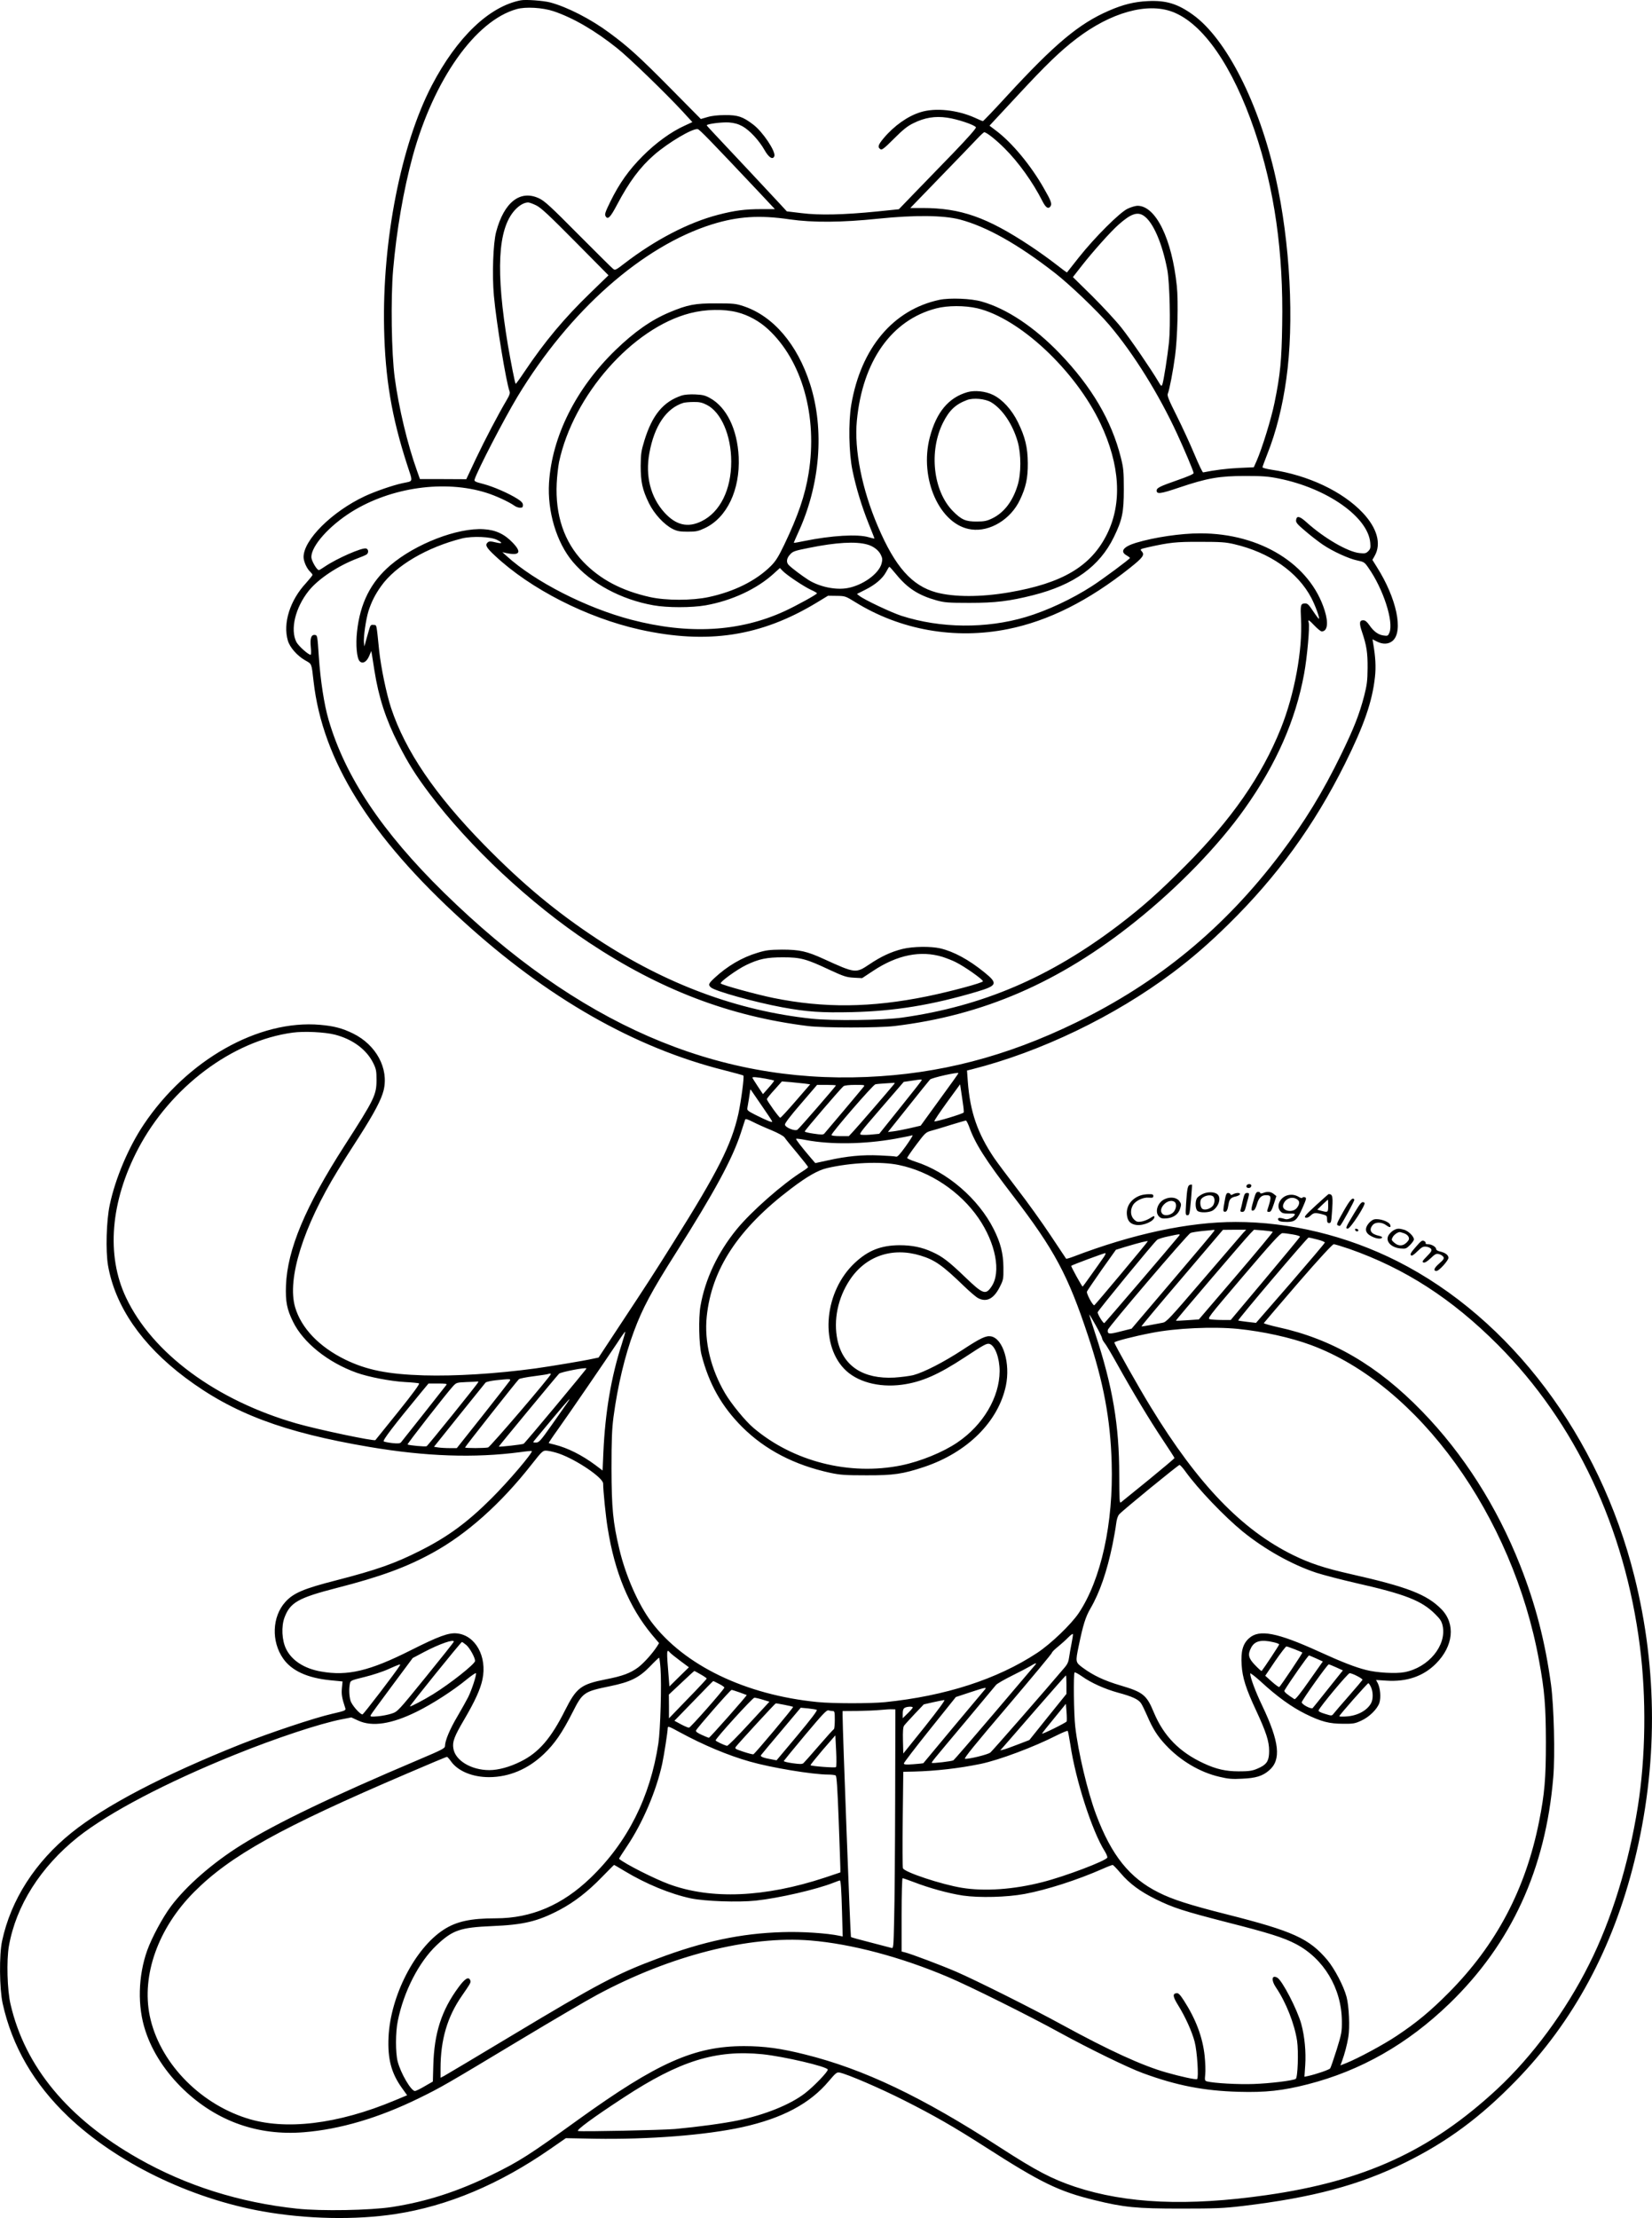 <?xml version="1.0" encoding="UTF-8"?>
<svg xmlns="http://www.w3.org/2000/svg" version="1.0" viewBox="0 0 1483.341 1990.673" preserveAspectRatio="xMidYMid meet">
  <g transform="translate(-1.424,1997.684) scale(0.1,-0.1)" fill="#000000" stroke="none">
    <path d="M4690 19974 c-284 -55 -573 -332 -799 -765 -276 -531 -445 -1390 -428 -2179 10 -450 68 -794 205 -1218 56 -172 61 -150 -41 -172 -87 -19 -241 -72 -336 -116 -295 -138 -552 -393 -551 -547 0 -39 30 -105 59 -131 11 -11 21 -23 21 -29 0 -5 -26 -37 -57 -72 -145 -155 -210 -361 -164 -518 18 -61 84 -136 156 -177 60 -34 56 -23 75 -190 81 -708 505 -1389 1335 -2144 763 -696 1545 -1142 2354 -1345 91 -23 167 -44 170 -47 9 -9 -20 -228 -45 -344 -62 -277 -184 -518 -581 -1150 -186 -296 -228 -361 -479 -741 l-195 -296 -52 -11 c-79 -18 -388 -69 -517 -87 -357 -48 -719 -70 -1000 -62 -325 10 -513 48 -705 141 -235 115 -396 283 -451 471 -74 253 72 721 385 1230 30 50 115 185 190 300 136 213 199 332 220 417 47 196 -67 407 -274 509 -98 48 -172 67 -295 78 -554 49 -1198 -316 -1586 -896 -136 -203 -254 -482 -304 -718 -31 -143 -38 -415 -16 -545 64 -367 302 -713 692 -1006 429 -322 884 -493 1659 -624 504 -85 940 -100 1350 -46 55 8 102 12 104 10 13 -12 -210 -274 -361 -424 -215 -215 -392 -345 -638 -469 -229 -116 -391 -173 -755 -267 -294 -75 -386 -114 -459 -195 -119 -132 -127 -354 -19 -508 76 -109 216 -173 420 -194 l113 -11 -6 -61 c-5 -55 0 -86 31 -180 6 -19 -4 -23 -117 -49 -159 -36 -568 -173 -823 -274 -694 -277 -1216 -550 -1520 -795 -325 -262 -543 -601 -622 -970 -27 -125 -24 -427 5 -561 85 -384 279 -720 587 -1014 433 -413 1093 -735 1747 -852 394 -70 833 -79 1193 -24 470 72 933 267 1390 584 l140 97 260 -5 c484 -8 997 32 1325 104 360 80 607 211 777 414 61 72 71 80 95 76 68 -13 364 -140 583 -251 266 -134 450 -240 720 -413 506 -325 664 -402 987 -481 264 -65 375 -76 773 -76 313 0 385 3 555 23 630 75 1052 188 1465 392 376 186 672 405 990 732 515 528 871 1187 1065 1973 210 848 210 1715 -1 2556 -314 1253 -1111 2312 -2127 2826 -454 229 -963 353 -1452 353 -423 0 -923 -107 -1457 -311 -34 -13 -63 -21 -66 -19 -2 3 -65 97 -140 210 -75 113 -209 300 -298 415 -89 116 -183 242 -209 280 -149 221 -216 415 -236 687 l-7 97 44 11 c617 156 1280 475 1804 868 175 132 325 262 498 432 438 430 770 886 1047 1441 172 346 246 559 270 780 10 89 5 181 -16 301 l-6 37 38 -19 c54 -28 105 -26 142 5 100 84 36 384 -141 663 l-40 64 21 37 c61 108 21 249 -107 385 -181 192 -490 338 -818 387 -46 7 -83 17 -83 22 0 5 20 59 44 120 78 196 136 425 170 672 72 510 35 1224 -95 1805 -149 669 -444 1250 -744 1465 -138 99 -241 130 -405 122 -121 -6 -220 -30 -349 -86 -270 -117 -486 -298 -923 -773 -110 -120 -204 -218 -208 -218 -4 0 -37 13 -72 30 -158 71 -356 92 -489 50 -114 -35 -237 -122 -331 -234 -50 -60 -56 -81 -27 -99 12 -8 36 11 120 95 81 81 120 113 176 140 99 49 193 65 301 49 94 -13 251 -66 259 -87 3 -9 -74 -96 -203 -230 -115 -118 -272 -280 -349 -360 l-140 -145 -195 -20 c-299 -30 -519 -35 -678 -15 l-133 16 -57 62 c-64 70 -477 510 -589 629 -40 42 -73 79 -73 81 0 13 137 30 199 26 49 -4 82 -13 121 -34 64 -35 150 -127 199 -214 38 -67 74 -90 88 -55 15 41 -104 220 -191 285 -92 70 -137 85 -251 84 -65 0 -120 -6 -159 -18 l-59 -17 -276 279 c-276 279 -377 371 -546 495 -166 123 -377 231 -530 272 -61 16 -220 28 -265 19z m295 -98 c178 -60 376 -176 572 -333 105 -83 437 -405 585 -565 l89 -97 -67 -31 c-123 -55 -262 -156 -379 -274 -125 -125 -210 -245 -291 -410 -43 -88 -52 -112 -43 -128 20 -37 43 -14 104 102 109 206 205 335 333 447 128 111 344 239 391 231 17 -3 107 -96 560 -576 l133 -142 -120 0 c-146 0 -241 -12 -390 -51 -264 -68 -566 -225 -840 -436 -82 -63 -85 -64 -105 -47 -12 9 -152 149 -312 309 -244 246 -299 297 -349 321 -170 81 -316 -33 -387 -301 -27 -102 -37 -386 -20 -573 22 -243 110 -774 140 -856 7 -17 1 -35 -26 -81 -78 -132 -192 -350 -275 -524 l-87 -185 -208 1 -208 0 -28 79 c-84 234 -162 560 -198 828 -30 219 -37 710 -15 971 31 354 93 715 176 1020 189 687 562 1216 933 1320 81 23 233 14 332 -19z m5556 -5 c275 -103 542 -489 738 -1065 179 -526 260 -1090 248 -1747 -5 -318 -17 -443 -68 -693 -29 -145 -112 -413 -162 -527 l-25 -56 -134 -6 c-107 -5 -217 -19 -321 -40 -5 -1 -40 72 -78 163 -38 91 -109 245 -158 343 -73 145 -88 183 -81 200 14 32 47 203 65 337 22 163 31 490 16 630 -44 424 -189 720 -353 720 -18 0 -58 -12 -88 -26 -71 -33 -295 -256 -440 -439 -56 -71 -104 -131 -105 -133 -2 -2 -47 32 -101 74 -55 43 -158 117 -231 165 -387 256 -622 339 -966 339 l-109 0 269 278 c148 152 295 305 328 340 32 34 62 62 67 62 20 0 105 -67 182 -144 124 -123 254 -304 340 -474 30 -59 52 -74 72 -48 16 23 7 49 -60 165 -116 204 -283 405 -424 512 l-63 48 255 274 c253 273 383 398 526 507 308 235 634 326 861 241z m-5711 -1738 c43 -21 118 -92 351 -327 l297 -300 -161 -156 c-237 -229 -413 -440 -596 -713 -40 -60 -74 -107 -77 -105 -6 7 -41 185 -69 346 -111 666 -92 1042 61 1212 40 44 83 69 120 70 11 0 44 -12 74 -27z m5453 -92 c84 -55 167 -246 213 -488 21 -116 30 -494 15 -646 -13 -124 -48 -347 -60 -381 -8 -19 -11 -16 -37 28 -67 113 -249 379 -330 481 -48 61 -166 188 -261 283 l-175 172 82 105 c99 126 258 304 326 364 110 98 170 120 227 82z m-1651 -34 c239 -63 520 -220 853 -479 135 -105 381 -340 490 -468 218 -257 446 -623 611 -982 62 -134 139 -316 146 -346 2 -9 -45 -30 -149 -66 -154 -54 -183 -68 -183 -92 0 -34 34 -30 202 27 252 85 360 104 593 104 158 0 209 -4 302 -23 434 -87 802 -346 821 -577 4 -45 1 -56 -18 -75 -20 -20 -30 -22 -79 -17 -106 11 -319 135 -476 277 -61 55 -88 61 -93 19 -3 -22 11 -38 87 -102 49 -42 117 -94 151 -117 89 -61 236 -128 310 -143 62 -13 67 -16 102 -67 133 -189 228 -483 188 -581 -12 -29 -16 -31 -51 -26 -49 6 -91 37 -129 93 -22 31 -38 44 -55 44 -35 0 -38 -26 -11 -105 41 -122 51 -184 50 -325 -1 -116 -6 -151 -31 -250 -44 -168 -92 -289 -207 -526 -167 -342 -324 -598 -546 -893 -501 -662 -1093 -1151 -1835 -1512 -626 -305 -1226 -461 -1880 -488 -1362 -58 -2594 479 -3794 1654 -555 544 -887 1040 -1036 1551 -40 135 -74 358 -88 569 -12 183 -13 190 -34 193 -34 5 -46 -29 -38 -109 4 -38 3 -69 -1 -69 -22 0 -109 79 -128 114 -58 113 -10 310 111 461 87 108 264 225 439 291 38 14 75 30 82 36 18 15 15 46 -6 52 -35 11 -263 -89 -372 -163 -25 -17 -48 -31 -52 -31 -19 0 -68 85 -68 117 0 101 160 280 361 406 355 221 836 289 1211 171 83 -26 200 -80 250 -115 14 -11 38 -19 52 -19 21 0 26 5 26 24 0 18 -13 32 -48 55 -79 50 -216 110 -307 134 -75 19 -84 24 -79 41 28 87 262 538 385 743 466 771 1121 1351 1749 1547 230 71 424 84 695 44 209 -30 467 -28 795 6 329 34 585 31 732 -7z m-5611 -7316 c160 -41 285 -134 345 -256 26 -53 29 -71 29 -150 0 -135 -18 -172 -287 -590 -353 -549 -513 -931 -526 -1255 -5 -145 8 -213 63 -325 92 -189 315 -367 573 -459 107 -38 304 -76 434 -83 62 -3 119 -9 125 -12 8 -4 -56 -92 -188 -256 -111 -138 -203 -251 -204 -253 -11 -12 -519 95 -707 149 -722 207 -1296 631 -1532 1130 -180 379 -140 862 109 1336 291 553 845 969 1387 1042 104 14 288 5 379 -18z m5599 -346 c0 -3 -76 -110 -170 -238 l-169 -233 -98 -23 c-54 -12 -120 -25 -147 -28 l-49 -6 183 229 c100 126 188 235 195 242 15 16 255 70 255 57z m-1732 -49 c40 -7 74 -15 77 -17 2 -3 -19 -31 -48 -63 l-52 -59 -48 72 c-26 39 -47 73 -47 76 0 8 39 5 118 -9z m1402 -14 c0 -4 -86 -114 -191 -244 l-190 -237 -62 -6 c-34 -4 -76 -5 -94 -3 -31 3 -31 4 172 239 l204 236 68 10 c94 14 93 14 93 5z m-1052 -30 l51 -7 -130 -150 c-71 -82 -133 -150 -139 -150 -10 0 -120 153 -120 167 0 5 30 43 68 84 l67 75 76 -6 c42 -4 99 -10 127 -13z m801 -9 c-35 -44 -327 -382 -363 -420 l-40 -43 -78 0 c-48 0 -78 4 -78 10 0 20 372 450 394 455 11 3 48 6 81 8 33 2 68 4 79 5 16 2 17 0 5 -15z m-519 -8 c0 -7 -330 -387 -345 -397 -22 -16 -108 18 -113 45 -2 11 49 79 143 187 l146 170 85 0 c46 0 84 -2 84 -5z m249 -12 c-15 -20 -335 -400 -354 -421 -8 -9 -28 -10 -93 0 -45 6 -82 15 -82 20 0 10 321 384 348 406 10 7 49 12 105 12 84 0 89 -1 76 -17z m890 -140 c7 -45 11 -86 8 -91 -8 -12 -255 -87 -263 -79 -4 3 47 79 112 169 l119 163 6 -40 c3 -22 12 -77 18 -122z m-1800 -37 c46 -66 86 -127 88 -133 6 -15 -35 1 -150 58 -67 34 -77 42 -72 62 5 23 24 145 26 162 0 6 6 2 12 -9 7 -10 50 -73 96 -140z m80 -212 c62 -26 110 -52 120 -66 8 -13 59 -76 113 -140 54 -65 98 -121 98 -125 0 -5 -21 -21 -48 -38 -179 -112 -461 -360 -592 -520 -171 -209 -284 -448 -326 -689 -19 -108 -14 -346 9 -438 67 -261 180 -463 366 -649 205 -204 468 -341 791 -411 91 -19 134 -22 325 -22 243 -1 327 12 517 75 388 130 665 405 734 728 42 200 -24 423 -133 444 -45 8 -93 -14 -259 -123 -167 -109 -342 -199 -439 -225 -33 -8 -109 -18 -170 -22 -281 -15 -461 104 -511 336 -38 179 3 379 111 541 142 214 380 296 635 218 128 -39 197 -87 390 -274 52 -50 109 -99 127 -108 76 -39 140 -6 193 98 34 67 35 72 34 180 -1 122 -26 220 -87 341 -137 273 -418 515 -704 606 -40 13 -73 28 -73 33 0 6 37 60 83 121 78 104 85 110 132 123 28 7 107 31 177 53 69 21 130 39 135 39 5 0 17 -24 28 -52 53 -152 149 -303 395 -623 372 -485 494 -712 675 -1260 138 -415 200 -747 211 -1135 17 -543 -95 -1050 -296 -1351 -69 -102 -249 -275 -373 -357 -360 -237 -826 -387 -1366 -442 -134 -13 -468 -13 -607 1 -647 64 -1196 329 -1490 718 -118 157 -232 415 -289 656 -57 240 -69 365 -70 720 0 264 4 357 18 465 37 277 102 551 183 767 77 208 159 361 376 703 347 548 507 842 584 1078 19 59 37 113 39 120 3 9 22 4 67 -19 35 -18 110 -52 167 -75z m1205 -149 c-49 -68 -73 -94 -84 -89 -8 3 -76 8 -150 11 -155 7 -293 -7 -460 -44 l-115 -25 -33 38 c-94 110 -144 175 -139 180 2 3 42 -2 88 -11 223 -42 522 -38 799 11 80 15 147 28 149 30 2 2 6 2 9 -1 2 -2 -26 -47 -64 -100z m-59 -164 c281 -58 549 -237 714 -475 156 -226 206 -488 118 -616 -52 -78 -77 -69 -235 83 -147 141 -205 186 -296 227 -93 43 -183 61 -295 61 -167 -1 -283 -47 -403 -160 -268 -252 -315 -715 -96 -947 111 -118 310 -173 521 -145 176 24 325 89 564 246 172 113 198 128 223 120 49 -16 90 -127 90 -244 -1 -234 -148 -484 -379 -640 -129 -88 -333 -171 -505 -206 -464 -94 -970 34 -1327 337 -72 61 -196 212 -253 308 -129 218 -189 465 -166 690 44 427 283 790 756 1148 146 111 243 166 324 185 214 50 483 62 645 28z m2833 -590 c-1 -5 -169 -205 -373 -444 l-370 -435 -100 -25 c-103 -27 -119 -25 -113 15 4 24 715 857 742 869 11 5 62 13 111 18 50 4 94 9 98 10 5 0 7 -3 5 -8z m260 -18 c-13 -16 -174 -202 -357 -415 -306 -357 -334 -388 -369 -393 -20 -4 -70 -13 -111 -21 -41 -8 -76 -13 -78 -11 -1 2 162 198 365 435 l367 431 104 1 105 0 -26 -27z m264 8 c3 -3 -145 -181 -329 -396 l-334 -390 -102 -7 c-56 -4 -103 -6 -104 -4 -4 3 610 721 665 779 l36 37 81 -6 c44 -4 83 -9 87 -13z m179 -23 c39 -6 68 -16 66 -21 -2 -6 -143 -176 -313 -379 l-309 -368 -76 0 c-42 0 -90 3 -107 6 -30 6 -29 7 296 389 251 295 332 384 350 384 13 1 55 -4 93 -11z m-1022 -15 c-74 -91 -663 -779 -669 -781 -10 -4 -60 78 -60 97 0 12 502 624 534 650 9 8 54 22 99 31 111 24 113 24 96 3z m1244 -31 c38 -9 68 -22 67 -27 0 -6 -140 -170 -309 -366 l-309 -355 -78 9 c-44 5 -80 11 -82 12 -7 6 621 745 632 745 6 0 42 -8 79 -18z m-1523 -16 c0 -7 -472 -571 -480 -574 -13 -5 -73 107 -66 123 3 8 63 96 132 195 l128 180 80 25 c141 42 206 58 206 51z m1807 -67 c503 -176 925 -449 1338 -863 696 -699 1139 -1641 1274 -2706 59 -462 52 -993 -19 -1440 -82 -515 -236 -1014 -437 -1413 -211 -422 -511 -827 -826 -1120 -597 -553 -1189 -825 -2069 -951 -712 -102 -1260 -78 -1722 75 -208 70 -346 142 -671 352 -704 456 -1225 704 -1752 835 -214 54 -366 75 -548 75 -444 0 -778 -148 -1490 -661 -439 -317 -527 -373 -770 -492 -309 -152 -592 -243 -901 -291 -195 -30 -635 -38 -851 -15 -518 55 -997 206 -1428 451 -631 358 -1016 823 -1146 1383 -30 126 -37 394 -15 522 64 364 284 711 621 980 277 219 789 488 1400 735 373 151 771 283 967 321 l87 17 63 -29 c125 -57 298 -31 523 80 142 70 324 187 450 290 44 36 82 61 83 56 6 -17 -38 -150 -70 -215 -17 -33 -61 -112 -98 -175 -67 -113 -110 -216 -110 -263 0 -21 -23 -33 -233 -122 -786 -333 -1280 -570 -1595 -766 -256 -159 -497 -369 -634 -553 -74 -99 -171 -280 -212 -394 -82 -231 -89 -503 -16 -722 61 -188 182 -373 343 -527 299 -285 667 -416 1079 -383 325 26 674 129 1033 305 201 98 243 123 920 530 286 172 592 351 680 398 656 353 1364 533 1917 488 365 -30 811 -148 1233 -327 190 -80 731 -349 1005 -500 265 -145 611 -314 745 -363 304 -112 548 -159 860 -168 243 -7 396 10 620 67 477 122 897 361 1274 725 556 538 863 1206 932 2030 17 201 6 637 -20 832 -53 388 -139 721 -278 1073 -208 526 -510 1000 -881 1381 -399 411 -809 650 -1295 755 -70 16 -126 32 -125 36 2 4 140 165 306 358 193 223 311 350 322 350 10 0 72 -19 137 -41z m-2210 -86 c-18 -27 -66 -94 -106 -150 -40 -57 -74 -103 -76 -103 -6 0 -107 182 -102 186 7 8 291 113 305 114 8 0 0 -19 -21 -47z m-63 -603 c31 -55 56 -107 56 -114 0 -8 10 -27 23 -43 13 -15 63 -100 112 -188 139 -250 294 -507 409 -679 58 -87 106 -161 106 -165 0 -4 -105 -92 -232 -196 -128 -104 -240 -194 -248 -201 -14 -12 -15 15 -16 244 0 447 -59 794 -214 1265 -32 97 -57 177 -55 177 2 0 28 -45 59 -100z m1277 -30 c225 -23 471 -77 655 -145 963 -357 1811 -1530 2048 -2835 50 -271 60 -404 61 -730 0 -328 -12 -463 -61 -710 -121 -609 -385 -1109 -814 -1540 -162 -163 -286 -266 -465 -385 -118 -79 -349 -203 -452 -244 l-53 -21 14 38 c24 65 45 145 57 216 15 87 6 279 -16 361 -26 98 -108 253 -172 330 -163 194 -309 260 -902 410 -333 84 -490 134 -614 197 -261 130 -423 333 -561 700 -77 206 -161 560 -187 788 -13 109 -17 476 -6 487 4 3 34 -13 67 -36 83 -59 207 -114 324 -146 123 -33 181 -59 205 -94 10 -14 34 -63 54 -109 51 -119 93 -186 167 -265 132 -142 309 -247 484 -287 79 -19 116 -22 204 -17 122 5 184 24 242 75 110 94 93 255 -63 582 -60 125 -107 251 -107 287 0 8 44 -26 98 -75 142 -131 272 -225 397 -287 142 -70 214 -89 340 -89 89 -1 107 2 162 28 73 33 144 104 163 160 15 47 8 131 -14 175 l-16 30 93 -6 c182 -12 331 39 444 152 158 158 178 358 50 489 -131 133 -303 200 -817 316 -234 53 -364 96 -515 170 -460 226 -855 636 -1277 1327 -105 170 -328 566 -328 581 0 10 173 55 335 86 215 43 552 58 776 36z m-5534 -137 c-95 -293 -149 -613 -165 -971 l-7 -163 -65 49 c-121 90 -249 154 -365 183 -27 6 -52 13 -54 15 -1 1 35 56 82 121 101 141 433 626 532 775 38 59 71 105 73 103 2 -2 -12 -52 -31 -112z m-317 -218 c0 -8 -551 -669 -564 -676 -12 -7 -218 -30 -223 -25 -2 2 505 615 541 654 15 15 246 60 246 47z m-320 -51 c0 -18 -543 -652 -563 -658 -28 -7 -207 -8 -207 0 0 7 467 599 484 613 7 6 67 18 132 26 66 9 124 17 129 20 16 6 25 5 25 -1z m-367 -58 c-4 -7 -113 -147 -242 -310 l-235 -296 -65 0 c-36 0 -83 3 -103 6 l-37 6 226 282 c124 154 231 287 237 294 7 7 48 16 92 21 125 13 136 13 127 -3z m-285 -15 c-6 -16 -453 -570 -463 -574 -13 -6 -164 8 -171 16 -5 5 351 461 409 524 29 31 33 32 121 36 50 1 95 4 99 5 5 1 7 -2 5 -7z m-285 -23 c-45 -58 -399 -506 -408 -516 -10 -11 -29 -12 -77 -7 -36 4 -71 11 -78 15 -13 8 88 140 338 443 l64 77 85 0 c67 0 83 -3 76 -12z m1086 -160 c-12 -18 -74 -106 -137 -195 -105 -149 -118 -163 -145 -163 -28 0 -29 1 -15 18 8 9 81 97 162 195 142 170 183 214 135 145z m-76 -457 c156 -54 397 -217 397 -269 0 -63 23 -295 41 -402 63 -397 193 -708 396 -953 l65 -77 -17 -28 c-43 -66 -121 -153 -172 -191 -70 -51 -138 -77 -293 -107 -220 -44 -260 -75 -361 -275 -127 -254 -237 -382 -400 -462 -98 -49 -200 -77 -281 -77 -163 0 -307 87 -323 195 -10 60 8 107 98 260 95 162 145 271 163 358 44 205 -62 397 -228 414 -75 8 -164 -25 -415 -151 -369 -186 -569 -234 -806 -191 -151 26 -263 99 -314 203 -38 77 -44 202 -14 282 51 135 123 176 469 265 391 100 626 186 862 316 305 167 611 440 885 789 104 132 104 132 153 125 23 -3 66 -14 95 -24z m5624 -159 c116 -161 352 -407 516 -541 200 -162 444 -298 662 -370 66 -21 224 -62 350 -91 448 -101 595 -159 716 -280 46 -45 58 -65 67 -105 37 -176 -127 -375 -343 -416 -79 -15 -250 -5 -345 20 -99 25 -217 71 -423 165 -378 172 -537 202 -628 119 -55 -49 -74 -117 -66 -238 7 -115 38 -214 132 -414 88 -190 115 -272 115 -358 0 -83 -18 -117 -78 -147 -65 -32 -90 -37 -198 -37 -113 0 -200 20 -310 71 -219 101 -360 245 -449 457 -65 158 -97 183 -300 243 -146 43 -245 90 -340 160 -64 48 -65 50 -35 194 39 189 61 260 105 336 84 144 148 330 199 575 13 66 28 149 32 184 5 42 14 71 28 87 29 34 529 442 541 443 6 0 29 -25 52 -57z m-1021 -1544 c-8 -40 -18 -96 -22 -125 -5 -40 -15 -63 -43 -95 -164 -194 -647 -747 -664 -760 -23 -19 -197 -61 -228 -56 -13 2 92 131 382 471 219 258 399 474 399 481 0 6 24 30 53 53 28 23 70 60 92 83 22 22 41 36 43 31 2 -5 -4 -42 -12 -83z m-5547 15 c0 -5 -113 -147 -252 -318 -250 -308 -252 -310 -307 -328 -30 -10 -86 -21 -124 -24 -59 -5 -68 -4 -64 9 3 8 90 127 192 264 l186 250 102 54 c139 73 269 118 267 93z m7360 -5 c28 -6 51 -15 51 -20 0 -7 -133 -208 -157 -238 -3 -3 -29 21 -59 52 -61 63 -68 96 -35 158 31 59 90 74 200 48z m-7248 -25 c31 -26 79 -113 79 -143 0 -27 -222 -203 -379 -300 -83 -51 -201 -113 -206 -108 -5 4 458 578 467 578 3 0 21 -12 39 -27z m7440 -39 c35 -14 66 -27 67 -29 4 -4 -196 -302 -207 -309 -4 -3 -34 19 -67 48 l-59 53 89 132 c50 72 95 131 101 131 6 0 40 -12 76 -26z m-5610 -30 c7 -8 48 -41 91 -73 l78 -58 -88 -86 -87 -86 -6 77 c-21 252 -20 264 12 226z m5802 -52 l59 -27 -122 -173 c-81 -116 -125 -170 -133 -165 -66 42 -96 67 -90 77 47 79 213 316 221 315 4 0 33 -13 65 -27z m-5888 -88 c11 -142 -1 -552 -19 -673 -73 -483 -277 -888 -608 -1207 -254 -245 -533 -364 -852 -364 -226 0 -354 -28 -468 -102 -258 -167 -478 -595 -495 -964 -9 -195 24 -323 121 -458 l46 -64 -108 -45 c-514 -216 -990 -273 -1337 -160 -433 140 -782 511 -866 917 -75 365 75 787 397 1111 325 327 778 579 1917 1066 191 82 350 149 355 148 4 0 21 -19 37 -42 63 -87 193 -140 340 -140 179 0 349 71 491 206 98 93 165 190 259 375 91 180 101 187 340 236 179 37 257 75 355 176 41 43 78 78 82 79 3 0 9 -42 13 -95z m3363 29 c-8 -10 -174 -205 -368 -433 -194 -228 -358 -418 -365 -422 -15 -9 -187 -29 -193 -23 -6 5 2 14 315 387 135 161 252 302 261 313 10 11 73 48 142 82 69 34 143 73 165 86 48 30 64 33 43 10z m-5704 -5 c-36 -59 -326 -438 -335 -438 -23 0 -97 85 -108 125 -12 44 -14 106 -5 151 5 28 10 30 132 60 70 17 168 49 217 72 101 45 109 47 99 30z m8409 -16 l59 -27 -132 -165 c-72 -91 -135 -169 -139 -173 -13 -13 -103 35 -98 53 7 25 231 340 242 339 6 0 36 -13 68 -27z m-5707 -63 c30 -17 54 -34 54 -37 0 -4 -76 -86 -170 -182 l-169 -175 0 107 -1 106 113 106 c61 58 114 106 116 106 2 0 28 -14 57 -31z m5895 -15 c28 -14 49 -29 47 -34 -2 -4 -57 -70 -123 -145 -66 -75 -127 -146 -136 -158 -17 -21 -17 -21 -78 -2 -41 12 -60 23 -57 31 14 35 263 334 279 334 10 0 40 -11 68 -26z m-2611 -77 l0 -83 -167 -207 -166 -207 -104 -40 c-56 -22 -115 -43 -130 -46 l-28 -7 26 29 c14 16 146 167 293 337 147 169 269 307 271 307 3 0 5 -37 5 -83z m-3119 7 c28 -14 49 -29 47 -34 -7 -22 -304 -359 -317 -359 -7 -1 -40 13 -72 30 l-59 32 173 178 c94 98 173 178 175 178 1 1 25 -10 53 -25z m5853 -28 c20 -42 21 -108 2 -144 -34 -65 -120 -113 -218 -120 -38 -3 -68 -2 -68 2 0 10 252 296 261 296 4 0 14 -15 23 -34z m-3471 -28 c-17 -19 -542 -647 -548 -656 -2 -1 -41 -6 -89 -9 -66 -5 -86 -3 -86 7 0 7 105 144 233 304 l234 292 124 41 c149 49 160 51 132 21z m-2199 -20 c34 -12 63 -23 65 -24 5 -4 -331 -384 -340 -384 -3 0 -32 12 -63 26 -40 18 -56 30 -52 40 9 22 308 364 319 364 6 0 37 -10 71 -22z m210 -66 l59 -18 -184 -199 c-101 -110 -189 -199 -197 -197 -29 7 -102 42 -102 49 0 18 332 383 348 383 9 0 44 -8 76 -18z m1454 -243 l-193 -240 -3 116 c-2 82 1 121 10 134 7 10 50 57 95 105 l82 86 83 19 c46 10 91 19 101 20 11 1 -52 -85 -175 -240z m-1260 197 c40 -8 75 -16 78 -18 5 -6 -343 -421 -357 -426 -5 -2 -45 8 -90 23 -74 25 -79 28 -67 45 18 26 352 389 358 389 3 1 38 -5 78 -13z m2534 -149 c-6 -12 -225 -120 -221 -109 2 6 51 68 109 138 l105 129 6 -75 c3 -41 3 -79 1 -83z m-1382 125 c0 -4 -20 -28 -45 -52 l-45 -44 0 41 c0 29 5 45 18 52 20 12 72 14 72 3z m-862 -21 c8 -5 -49 -80 -174 -230 l-187 -223 -36 7 c-82 14 -112 26 -104 39 5 7 87 106 183 219 l174 207 66 -6 c36 -4 71 -10 78 -13z m704 -806 c-1 -445 -5 -928 -9 -1073 -6 -262 -6 -264 -27 -257 -12 3 -96 25 -188 49 -92 23 -170 45 -173 48 -5 5 -75 1861 -75 1986 l0 42 133 1 c72 1 166 5 207 9 41 4 88 7 105 6 l29 -1 -2 -810z m-559 795 c15 0 17 -10 17 -79 0 -44 -4 -81 -8 -83 -4 -1 -65 -68 -134 -148 -69 -80 -132 -151 -140 -158 -12 -9 -33 -9 -97 0 -45 6 -80 15 -79 20 2 4 88 110 192 234 159 189 192 225 210 220 12 -3 29 -6 39 -6z m-1375 -190 c212 -115 431 -207 628 -263 192 -55 563 -117 709 -117 28 0 56 -4 63 -8 9 -6 16 -110 27 -403 8 -217 15 -411 15 -431 l0 -36 -137 -46 c-542 -179 -1024 -199 -1403 -59 -132 49 -393 181 -447 227 -2 2 32 54 74 117 139 208 260 492 313 734 18 86 49 285 50 323 0 19 11 15 108 -38z m3507 -110 c47 -319 196 -780 309 -958 15 -24 25 -50 23 -57 -12 -29 -377 -168 -582 -220 -257 -66 -519 -85 -725 -51 -182 30 -512 139 -528 175 -4 9 -5 207 -2 441 l5 425 95 2 c196 5 406 29 600 69 167 35 475 150 685 257 50 25 93 42 96 39 4 -4 14 -59 24 -122z m-2104 -203 c-8 -8 -220 8 -229 17 -2 3 47 64 109 137 l114 131 7 -138 c4 -77 3 -143 -1 -147z m-1898 -933 c191 -115 408 -205 595 -245 126 -26 424 -37 584 -20 209 23 541 99 698 161 28 11 53 20 55 20 9 0 14 -74 20 -284 l6 -219 -28 6 c-113 24 -342 39 -513 33 -373 -11 -710 -83 -1120 -237 -370 -138 -539 -228 -1315 -694 -313 -188 -585 -350 -602 -359 l-33 -17 0 83 c0 258 61 465 192 653 78 113 82 120 75 138 -14 37 -47 18 -105 -61 -153 -207 -219 -411 -227 -702 l-4 -145 -73 -42 c-40 -24 -80 -43 -88 -43 -35 1 -127 158 -155 265 -20 78 -20 263 1 363 53 264 189 529 348 680 144 136 212 160 496 172 288 12 412 42 610 146 130 69 252 163 375 290 61 62 111 113 113 113 1 1 44 -24 95 -55z m4452 -17 c82 -97 178 -167 320 -237 156 -76 242 -104 638 -206 374 -95 507 -137 616 -194 251 -131 411 -397 414 -690 1 -99 -2 -114 -47 -260 -27 -85 -53 -161 -58 -167 -10 -13 -129 -53 -197 -68 l-34 -7 7 103 c8 119 -5 259 -35 369 -35 129 -173 396 -217 418 -49 26 -55 -23 -11 -88 91 -134 167 -328 190 -480 14 -99 6 -329 -12 -341 -26 -16 -233 -41 -379 -46 -138 -5 -352 7 -417 23 -21 6 -22 10 -17 63 4 31 1 106 -5 166 -18 169 -79 330 -187 498 -36 55 -49 68 -67 65 -36 -5 -31 -33 17 -110 64 -103 123 -234 147 -325 23 -86 38 -326 22 -336 -11 -7 -149 23 -278 60 -215 61 -512 197 -935 428 -264 145 -773 399 -948 475 -137 59 -407 161 -464 175 l-28 7 0 329 c0 188 4 329 9 329 5 0 50 -16 101 -35 139 -54 315 -102 442 -121 147 -21 394 -15 554 15 198 37 472 125 699 225 44 20 85 35 90 35 6 -1 37 -33 70 -72z m-3214 -1627 c192 -20 577 -110 586 -137 6 -16 -128 -155 -207 -215 -132 -101 -359 -192 -600 -242 -130 -27 -359 -58 -565 -77 -119 -10 -832 -25 -870 -18 -23 5 139 124 410 301 502 329 827 430 1246 388z M8450 17286 c-415 -88 -705 -432 -792 -941 -27 -159 -22 -436 11 -592 32 -155 84 -324 144 -474 30 -74 54 -135 53 -136 -1 -1 -24 4 -51 12 -99 30 -335 16 -580 -34 -49 -10 -91 -18 -93 -16 -1 1 16 41 38 89 199 430 239 927 108 1336 -114 356 -330 609 -595 698 -72 24 -92 26 -248 26 -191 1 -256 -12 -419 -80 -164 -69 -313 -173 -485 -339 -355 -344 -570 -774 -597 -1191 -16 -256 67 -536 213 -709 162 -193 434 -340 726 -391 122 -22 342 -22 467 0 236 42 461 147 612 285 l55 50 24 -25 c33 -36 190 -141 255 -171 30 -13 54 -28 54 -31 0 -10 -186 -112 -290 -160 -404 -186 -862 -212 -1378 -77 -404 106 -865 341 -1117 570 l-40 36 35 -8 c121 -25 141 6 59 92 -74 78 -154 116 -261 122 -235 15 -613 -131 -838 -323 -176 -150 -273 -342 -300 -597 -13 -116 -2 -240 24 -265 26 -26 61 -7 84 45 l20 47 6 -34 c3 -19 13 -82 22 -140 38 -241 102 -439 215 -660 86 -170 155 -280 279 -445 357 -475 908 -990 1430 -1336 642 -426 1266 -664 1970 -751 139 -17 630 -17 775 0 796 95 1483 392 2166 940 385 308 747 682 982 1015 283 399 455 792 531 1207 27 144 52 427 41 460 -10 31 3 24 54 -30 26 -27 54 -50 63 -50 51 0 62 74 27 186 -129 416 -576 694 -1118 694 -173 0 -411 -35 -577 -85 -114 -35 -146 -78 -84 -113 16 -9 30 -20 30 -23 0 -9 -245 -191 -340 -252 -181 -117 -404 -221 -595 -278 -356 -106 -766 -102 -1117 11 -92 30 -331 143 -376 178 l-23 18 73 37 c91 45 157 101 189 161 13 25 26 46 29 46 3 0 31 -31 62 -69 101 -124 201 -188 363 -233 71 -19 104 -22 295 -22 231 0 357 15 571 69 367 93 596 258 724 520 76 156 90 222 90 430 0 162 -3 191 -27 287 -84 332 -262 634 -548 932 -228 237 -475 402 -700 466 -96 28 -286 35 -380 16z m340 -76 c379 -90 878 -556 1105 -1033 176 -371 197 -715 60 -992 -143 -290 -400 -443 -882 -525 -252 -43 -491 -43 -652 0 -219 60 -369 229 -524 592 -143 333 -214 690 -189 949 51 535 311 904 712 1008 103 27 257 27 370 1z m-2155 -36 c98 -25 199 -80 277 -153 304 -281 445 -780 363 -1291 -32 -200 -96 -385 -219 -642 -54 -112 -77 -148 -122 -193 -133 -131 -328 -228 -557 -277 -149 -32 -382 -32 -526 0 -256 57 -448 159 -600 317 -171 178 -252 418 -238 705 3 63 13 149 21 190 128 600 659 1203 1177 1336 140 36 302 39 424 8z m-2157 -2043 c55 -28 48 -37 -18 -21 -40 10 -54 9 -65 0 -28 -23 -15 -48 63 -120 320 -300 827 -558 1303 -664 606 -134 1085 -61 1586 242 l102 62 78 -1 c76 -1 80 -3 163 -54 407 -253 899 -340 1375 -244 363 73 723 253 1095 549 118 94 135 117 105 150 -16 17 -13 19 52 34 196 44 256 51 473 50 183 0 229 -3 306 -21 318 -74 572 -251 693 -483 36 -69 76 -179 68 -187 -2 -2 -25 28 -51 67 -45 68 -54 75 -86 70 -27 -4 -30 -23 -24 -140 15 -276 -58 -674 -181 -981 -172 -428 -442 -817 -860 -1235 -236 -237 -380 -365 -595 -529 -620 -471 -1224 -729 -1945 -831 -172 -24 -624 -30 -812 -10 -667 71 -1305 308 -1923 713 -372 245 -673 495 -1020 849 -440 449 -707 842 -835 1229 -42 130 -89 356 -106 510 -26 254 -21 230 -51 233 -25 3 -28 -1 -42 -50 -8 -29 -21 -73 -28 -98 l-12 -45 -4 35 c-5 50 17 203 40 280 26 82 59 149 114 226 130 184 413 350 729 429 93 22 258 15 313 -14z m3323 -41 c55 -15 102 -51 122 -92 15 -31 16 -43 7 -79 -25 -92 -168 -195 -305 -220 -107 -20 -253 11 -352 73 -56 36 -150 106 -176 133 -25 24 -21 61 11 95 24 28 40 34 172 60 241 49 418 59 521 30z M8700 16457 c-169 -49 -278 -180 -337 -405 -97 -372 91 -790 373 -827 167 -23 354 91 436 265 54 113 72 196 71 330 -1 141 -24 236 -89 368 -55 112 -139 204 -224 245 -68 33 -164 43 -230 24z m213 -90 c101 -60 194 -197 239 -354 32 -113 32 -288 -1 -393 -44 -144 -123 -246 -230 -297 -46 -22 -71 -27 -136 -27 -99 -1 -138 16 -215 94 -177 180 -217 537 -88 794 56 111 112 164 216 203 57 21 161 11 215 -20z M6135 16427 c-165 -55 -264 -174 -335 -405 -28 -92 -32 -118 -33 -225 0 -145 15 -215 74 -336 48 -98 137 -193 214 -232 41 -20 65 -24 135 -24 75 0 93 4 153 32 199 94 317 343 304 638 -12 250 -109 448 -259 530 -43 24 -67 29 -133 32 -48 2 -96 -2 -120 -10z m224 -83 c130 -65 221 -274 221 -510 0 -252 -100 -454 -266 -535 -124 -61 -230 -36 -333 77 -125 137 -174 329 -136 534 44 245 153 404 305 451 14 4 54 8 91 8 51 1 76 -4 118 -25z M8118 11460 c-101 -25 -192 -67 -296 -137 -124 -83 -126 -83 -409 46 -155 71 -220 85 -378 85 -111 -1 -143 -5 -218 -28 -141 -42 -273 -120 -389 -228 -52 -49 -56 -59 -32 -82 32 -33 400 -135 644 -180 223 -41 349 -49 624 -43 382 9 716 63 1121 183 185 55 192 74 67 175 -141 114 -273 185 -394 214 -87 20 -245 18 -340 -5z m359 -71 c37 -12 91 -33 118 -47 83 -41 245 -156 245 -172 0 -14 -295 -93 -500 -135 -505 -103 -926 -107 -1381 -15 -152 31 -458 115 -473 130 -12 12 145 126 229 166 115 55 183 69 330 69 157 0 209 -14 419 -113 126 -58 149 -66 216 -70 l75 -4 100 66 c216 143 426 185 622 125z M10699 9343 c-20 -5 -26 -32 -35 -170 -6 -97 -5 -103 13 -103 17 0 20 13 31 137 6 75 11 137 9 138 -1 1 -9 0 -18 -2z M11207 9336 c-6 -16 11 -26 31 -19 6 3 12 11 12 19 0 18 -36 18 -43 0z M10813 9261 c-23 -11 -46 -28 -52 -39 -17 -32 -14 -97 6 -113 22 -19 105 -16 137 4 53 35 77 111 44 143 -25 25 -88 27 -135 5z m95 -23 c18 -18 14 -66 -8 -88 -25 -25 -68 -36 -89 -23 -20 13 -26 70 -10 90 26 31 86 42 107 21z M11276 9225 c-30 -101 -31 -117 -10 -113 12 2 23 20 34 56 16 58 40 82 80 82 52 0 53 -12 16 -127 -6 -19 -4 -23 13 -23 16 0 24 14 43 71 l23 71 -24 19 c-26 21 -57 24 -95 9 -17 -6 -26 -6 -26 0 0 6 -9 10 -19 10 -15 0 -23 -13 -35 -55z M11009 9188 c-13 -72 -13 -83 -1 -86 19 -5 29 12 37 64 7 48 21 64 67 73 17 4 33 12 36 19 5 15 -32 16 -61 1 -16 -9 -22 -9 -25 0 -2 6 -12 11 -21 11 -15 0 -21 -16 -32 -82z M11181 9233 c-5 -21 -13 -51 -16 -68 -4 -16 -9 -38 -12 -47 -3 -13 1 -18 16 -18 15 0 23 10 31 43 6 23 15 58 21 77 12 48 12 50 -11 50 -14 0 -22 -10 -29 -37z M10255 9248 c-84 -29 -131 -98 -122 -176 6 -55 32 -82 84 -89 65 -9 163 35 163 73 0 10 -10 7 -39 -12 -22 -14 -58 -28 -80 -31 -33 -5 -44 -1 -65 20 -31 31 -35 84 -9 128 24 40 92 72 143 67 33 -3 40 0 40 14 0 15 -8 18 -42 17 -24 0 -56 -5 -73 -11z M11574 9249 c-66 -19 -102 -94 -66 -139 18 -22 28 -25 80 -25 54 1 59 -1 48 -17 -12 -19 -59 -39 -79 -33 -47 14 -67 15 -67 1 0 -19 22 -26 83 -26 70 1 88 17 136 125 35 80 38 91 23 96 -9 4 -20 2 -23 -3 -4 -6 -16 -4 -30 5 -34 21 -69 26 -105 16z m93 -41 c19 -15 16 -42 -8 -72 -38 -49 -140 -27 -123 28 18 59 86 82 131 44z M11829 9158 c-92 -85 -108 -103 -93 -109 13 -4 27 1 45 17 28 27 42 29 105 13 41 -11 44 -14 44 -45 0 -26 4 -34 19 -34 16 0 19 11 24 83 12 154 9 177 -29 177 -2 0 -54 -46 -115 -102z m111 -3 c0 -60 -2 -61 -62 -45 l-36 10 46 45 c26 24 48 45 50 45 1 0 2 -25 2 -55z M10473 9215 c-64 -28 -93 -115 -52 -156 17 -17 30 -20 69 -17 63 6 106 38 121 89 11 35 10 43 -8 67 -24 32 -80 40 -130 17z m86 -24 c25 -16 17 -71 -13 -98 -29 -25 -75 -30 -94 -11 -47 47 49 145 107 109z M12076 9103 c-58 -103 -64 -118 -49 -124 10 -4 19 -6 19 -5 17 15 133 229 129 236 -15 25 -37 2 -99 -107z M12173 9087 c-76 -126 -81 -137 -57 -137 24 0 167 221 150 232 -23 15 -32 6 -93 -95z M12353 9033 c-12 -2 -34 -18 -48 -34 -41 -50 -33 -90 26 -119 41 -21 84 -26 93 -11 4 5 -8 12 -26 16 -74 16 -96 51 -59 96 24 30 82 30 123 -1 31 -23 44 -21 35 4 -12 30 -96 59 -144 49z M12182 8938 c5 -15 28 -18 29 -3 0 6 -7 12 -17 13 -10 3 -15 -1 -12 -10z M12531 8937 c-13 -6 -33 -24 -44 -39 -40 -54 11 -117 102 -126 47 -4 53 -2 86 31 19 19 35 42 35 50 0 27 -50 76 -88 87 -47 13 -62 12 -91 -3z m88 -28 c40 -14 57 -44 40 -67 -37 -49 -82 -56 -126 -18 -25 22 -26 26 -14 49 11 21 42 44 62 46 3 1 20 -4 38 -10z M12727 8786 c-43 -48 -53 -66 -44 -75 8 -8 22 0 58 35 39 38 51 45 79 42 18 -2 38 -11 44 -20 9 -15 2 -26 -37 -66 -40 -41 -46 -50 -32 -56 12 -4 32 7 65 38 41 39 52 44 76 37 15 -4 32 -15 38 -24 9 -15 3 -25 -38 -61 -46 -40 -55 -66 -23 -66 22 0 107 94 107 118 0 25 -30 47 -77 57 -18 4 -33 13 -33 20 0 20 -40 45 -73 45 -15 0 -26 4 -22 9 3 6 -3 15 -14 20 -16 9 -27 2 -74 -53z"></path>
  </g>
</svg>
